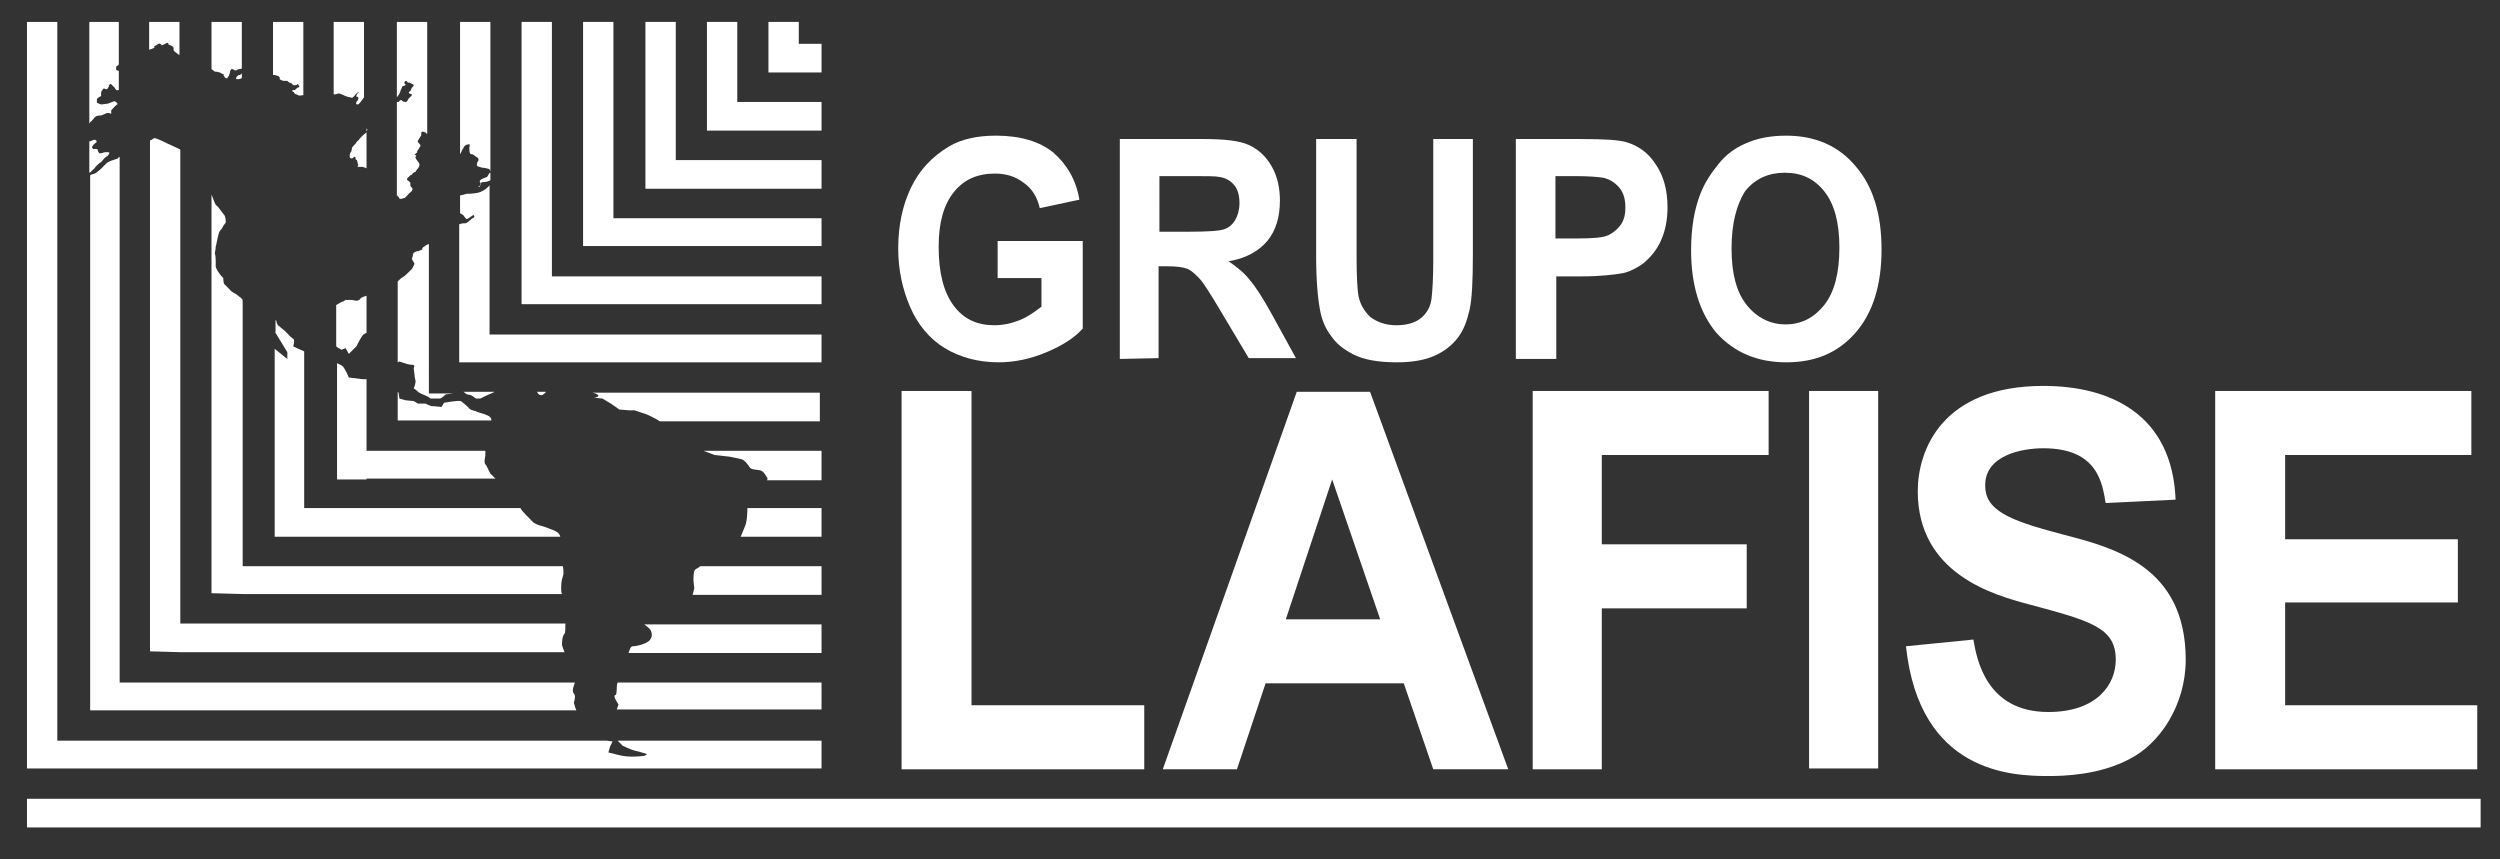 <?xml version="1.0" encoding="utf-8"?>
<!-- Generator: Adobe Illustrator 21.0.0, SVG Export Plug-In . SVG Version: 6.00 Build 0)  -->
<svg version="1.1" id="Layer_1" xmlns="http://www.w3.org/2000/svg" xmlns:xlink="http://www.w3.org/1999/xlink" x="0px" y="0px"
	 viewBox="0 0 296.7 102" style="enable-background:new 0 0 296.7 102;" xml:space="preserve">
<rect x="0" y="0" width="296.7" height="102" fill="#333333" stroke="none"/>
<style type="text/css">
	.st0{fill:#FFFFFF;}
</style>
<path class="st0" d="M73.9,88.5c0,0,1,0.5,1.5,0.6s1.4,0.4,1.4,0.4l-0.3,0.2c0,0-0.8,0.1-1.6,0.1c-0.7,0-1.5-0.2-1.5-0.2l-1.2-0.3
	l0.2-0.7l0.3-0.6L72,87.9h-1h-0.4H6.8V2.6H3.2v85.3v3.3h3.6h90.7v-3.3H73.3L73.9,88.5z"/>
<path class="st0" d="M73.3,81c-0.2,0.4,0,1.5-0.3,1.5c-0.3,0.1,0.4,1.1,0.4,1.1l-0.2,0.6h24.3V81H73.3L73.3,81"/>
<path class="st0" d="M11.2,20c0.1-0.2,0.5-0.6,0.7-0.7s0.4-0.5,0.7-0.7c0.3-0.1,0.4-0.5,0.4-0.5s-0.4-0.1-0.7,0
	c-0.2,0.1-0.5,0.1-0.5,0.1s-0.2-0.2-0.2-0.4c0-0.2-0.5-0.1-0.5-0.1l-0.2-0.2c0,0,0.1-0.3,0.4-0.5c0.4-0.2,0-0.5-0.2-0.4
	s-0.7,0.3-0.5,0.2c0.1,0,0-0.1,0-0.1v3.8l0.2-0.1C10.8,20.3,11.1,20.1,11.2,20"/>
<path class="st0" d="M11.4,13.8c0.2-0.1,0.6-0.1,0.6-0.1l0.5-0.2c0,0,0.2-0.2,0.7,0v-0.4c0,0,0.5-0.6,0.7-0.7
	c0.2-0.1-0.3-0.4-0.3-0.4l-0.8,0.3L12,12.4l-0.5-0.2c0,0,0-0.3,0-0.4c0-0.2,0.5-0.4,0.5-0.4s0-0.3,0-0.4c0-0.2,0.3-0.5,0.3-0.5
	l0.4,0.1l0.2-0.3C13,9.8,13.2,10,13.2,10l0.4,0.4l0.2,0.3h0.3V9.3l0,0V8.4c-0.2,0-0.3-0.1-0.3-0.1s-0.1-0.4,0.1-0.5
	c0.1,0,0.2-0.1,0.2-0.2v-5h-3.5v12.1c0-0.1,0.1-0.1,0.1-0.2C11,14.3,11.2,13.9,11.4,13.8"/>
<path class="st0" d="M14.1,84.3h54.3l0,0c-0.1-0.2-0.3-0.9-0.3-0.9s0.3-0.8,0-1.1c-0.3-0.3,0.1-1.2,0.1-1.2V81h-54V18.6
	c-0.1,0.1-0.2,0.1-0.2,0.2c-0.2,0.1-0.7,0.2-1.1,0.4c-0.4,0.2-0.7,0.7-1.1,1c-0.4,0.3-0.4,0.4-0.9,0.5c-0.1,0-0.1,0.1-0.2,0.1V81
	v3.3H14.1z"/>
<path class="st0" d="M21.4,77.4H67c-0.1-0.3-0.3-0.7-0.3-0.9c0-0.2,0-1,0.3-1.3c0.1-0.1,0.1-0.6,0.1-1.2H21.4V17.8
	c0-0.1-0.1-0.1-0.1-0.1S20,17.1,19.8,17s-0.8-0.4-1.1-0.5c-0.3-0.1-0.4-0.2-0.7,0.1c-0.1,0-0.1,0-0.2,0.1V74v3.3L21.4,77.4
	L21.4,77.4z"/>
<path class="st0" d="M18.3,5.6c-0.2,0,0.2-0.2,0.5-0.4c0.3-0.1,0.4,0.2,0.4,0.2s0.4-0.2,0.6-0.3C20,5,20,5.3,20,5.3
	c0.1,0,0.2,0.1,0.3,0.1c0.2,0.1,0.3,0.2,0.3,0.3c0,0.1,0,0.2,0,0.2c0,0.1,0.1,0.2,0.1,0.2c0.1,0.1,0.3,0.2,0.4,0.3
	c0.1,0.1,0.1,0.1,0.2,0.1V2.6h-3.6v3.3C18.1,5.8,18.5,5.6,18.3,5.6"/>
<path class="st0" d="M97.5,74.1h-21c0,0.1,0.1,0.1,0.1,0.1c0.2,0.2,0.6,0.4,0.7,0.8c0.1,0.3,0.1,0.6-0.2,1c-0.4,0.4-1.5,0.7-2,0.7
	c-0.3,0-0.4,0.5-0.5,0.8h22.9V74.1z"/>
<path class="st0" d="M26.1,8.6C26.1,8.7,26.1,8.7,26.1,8.6c0,0,0.3,0.2,0.4,0.2c0,0,0,0,0.1,0.1h-0.1c0.1,0.1,0.1,0.2,0.2,0.3
	S27,9.3,27,9.3c0-0.1,0-0.2,0.1-0.2c0-0.1,0.1-0.1,0.1-0.2c0-0.1,0.1-0.2,0.1-0.4c0,0,0-0.1,0.1-0.2c0-0.1,0-0.1,0.1-0.1
	c0.3,0,0.4,0.3,0.6,0.1c0.1,0,0.1-0.1,0.3-0.1c0.1,0,0.2,0,0.3-0.1V2.6h-3.6v5.6c0.1,0.1,0.3,0.2,0.4,0.3C25.8,8.5,26,8.6,26.1,8.6"
	/>
<path class="st0" d="M97.5,67.2H83.1c-0.2,0.2-0.5,0.3-0.6,0.4c-0.2,0.2-0.2,0.9-0.2,1.2c0,0.3,0.1,1,0.1,1s-0.1,0.4-0.2,0.8h15.3
	C97.5,70.6,97.5,67.2,97.5,67.2z"/>
<path class="st0" d="M28.1,9.4c0.2,0,0.4,0,0.5-0.1h0.1V8.7c-0.1,0.1-0.2,0.2-0.2,0.2c-0.1,0-0.2,0-0.3,0.1
	C28.1,9.1,27.9,9.3,28.1,9.4"/>
<path class="st0" d="M28.8,70.5h37.9c-0.1-0.2-0.1-0.4-0.1-0.6c0-0.5,0-0.9,0.2-1.5c0.1-0.2,0.1-0.7,0-1.2h-38V35.6
	c-0.1-0.2-0.4-0.4-0.4-0.4L28,34.9c0,0-0.6-0.3-0.7-0.5c-0.1-0.1-0.6-0.6-0.7-0.7c-0.1-0.2-0.1-0.7-0.1-0.7s-0.4-0.4-0.5-0.6
	c-0.1-0.1-0.4-0.6-0.4-0.8c0-0.2,0-0.6,0-0.6s0-0.7-0.1-0.9c0-0.2,0.1-0.5,0.1-0.8c0.1-0.3,0.3-1.7,0.5-1.9c0.3-0.3,0.4-0.6,0.4-0.6
	l0.3-0.4c0,0,0-0.7-0.2-0.9c-0.2-0.2-0.7-1-0.9-1.1c-0.2-0.1-0.4-0.9-0.6-1.3v44v3.3L28.8,70.5L28.8,70.5z"/>
<path class="st0" d="M32.7,39.5l1.4,2.3v0.8l-1.5-1.2v18.9v3.4h3.6h30.3c-0.1-0.6-0.9-0.8-1.4-1c-0.4-0.2-1.6-0.4-1.9-0.8
	c-0.4-0.4-1.2-1.2-1.4-1.5c0,0,0,0,0-0.1H36.1V41.7l-0.9-0.4l-0.4-0.2l0.1-0.4v-0.4c0,0-0.5-0.4-0.6-0.5c-0.1-0.2-0.7-0.7-0.7-0.7
	s-0.5-0.4-0.6-0.5s-0.2-0.4-0.2-0.5c0,0,0-0.1-0.1-0.1v1.4C32.6,39.4,32.7,39.5,32.7,39.5L32.7,39.5z"/>
<path class="st0" d="M33.2,9.2c0,0,0,0.1,0,0.2c0.1,0.1,0.4,0.2,0.5,0.2s0.2,0,0.2,0c0.1,0,0.1,0,0.2,0l0.1,0.1c0,0,0.1,0.1,0.2,0.1
	c0.1,0.1,0.2,0.1,0.2,0.1s0,0,0-0.1l0.1,0.1h-0.1c0.1,0.1,0.2,0.3,0.5,0.2c0.1,0,0.1,0,0.2-0.1c0.1-0.1,0.1,0,0.1,0.1
	c0.1,0.1,0.2,0.1,0.1,0.2c0,0.1-0.2,0.1-0.2,0.1c-0.1,0.1-0.1,0.1-0.2,0.2c-0.1,0.1-0.2,0.1-0.4,0.1c0,0.1,0,0.2,0.1,0.2
	c0,0,0.1,0,0.1,0.1c0,0,0,0.1,0.1,0.1c0.1,0.1,0.1,0.1,0.2,0.1c0.1,0,0.1,0.1,0.2,0.1c0.1,0.1,0.4,0,0.5,0H36V2.6h-3.6v6.3
	c0,0,0.1,0,0.2,0C32.9,9,33.1,9,33.2,9.2"/>
<path class="st0" d="M97.5,60.3h-8.8v0.1c0,0,0,1.5-0.3,2.1c-0.1,0.3-0.3,0.7-0.5,1.2h9.6C97.5,63.7,97.5,60.3,97.5,60.3z"/>
<path class="st0" d="M97.5,56.8v-3.3h-14l1.3,0.5l1.8,0.2c0,0,1,0.2,1.4,0.3s0.8,0.7,1,1s1.1,0.2,1.4,0.4c0.3,0.1,0.7,0.9,0.7,0.9
	s0,0.1-0.1,0.2h6.5V56.8z"/>
<path class="st0" d="M43.5,56.8h15.3c-0.3-0.3-0.5-0.5-0.6-0.6c-0.2-0.3-0.4-0.9-0.6-1.1c-0.2-0.2,0-1,0-1v-0.6H43.5V45H43l-1.6-0.2
	c0,0-0.5-1.2-0.8-1.4c-0.2-0.1-0.4-0.2-0.6-0.3v10.5v3.3h3.5V56.8z"/>
<path class="st0" d="M42.8,19.8c0.2,0,0.3,0,0.5,0.1c0.1,0,0.1,0,0.2,0.1v-4.3c0,0,0,0-0.1,0.1c-0.4,0.3-0.6,0.5-0.9,0.9l0,0
	c-0.1,0-0.2,0.2-0.2,0.2c-0.1,0.2-0.4,0.4-0.5,0.6s0,0.4-0.2,0.6c-0.1,0.2-0.1,0.3-0.1,0.5c0,0.1,0.1,0.2,0.2,0.2
	c0.1,0,0.2,0,0.2-0.1c0.1,0,0.1-0.1,0.2-0.1l0,0c0.1,0,0.1,0.2,0.1,0.3c0.1,0.1,0.2,0.1,0.2,0.2c0,0,0,0.3,0.1,0.2
	c0,0,0,0.1-0.1,0.1c0.2,0.1,0.1,0.3,0,0.4C42.5,19.8,42.6,19.8,42.8,19.8"/>
<path class="st0" d="M40.1,11.1L40.1,11.1c0.1,0,0.1,0,0.2,0c0.3,0.1,0.5,0.2,0.7,0.3c0.1,0,0.2,0.1,0.3,0.1c0.2,0,0.3,0.1,0.5,0.1
	c0.2-0.1,0.3-0.3,0.4-0.4c0.1-0.1,0.3-0.3,0.4-0.3c0,0,0,0.1-0.1,0.1c-0.1,0.1-0.1,0.2-0.2,0.3l0,0c0,0,0,0.1,0,0.2
	c0.2-0.1,0.3,0.2,0.2,0.3c0,0.1-0.3,0.3-0.2,0.4c-0.1,0.1,0,0.2,0.1,0.2c0.2,0,0.3-0.2,0.4-0.3c0.1-0.1,0.2-0.3,0.3-0.4
	c0-0.1,0-0.1,0.1-0.1v-9h-3.6v8.6c0,0,0,0,0.1,0C40,11.2,40,11.1,40.1,11.1"/>
<path class="st0" d="M41,41.3l0.4,0.7l0.9-0.9c0,0,0.4-0.8,0.6-1.1c0.1-0.2,0.3-0.4,0.6-0.5v-4.4l-0.3,0.1c0,0-0.3,0.1-0.4,0.2
	c-0.1,0.1,0,0.1-0.2,0.2c-0.2,0.1-0.3,0.1-0.3,0.1l-0.5-0.1H41l-0.3,0.2c0,0,0-0.1-0.8,0.4v4.9c0.2,0.2,0.5,0.3,0.6,0.4
	C40.7,41.5,41,41.3,41,41.3"/>
<path class="st0" d="M70.5,47.2l1,0.1l1,0.6l1,0.7l1.2,0.1h0.6l1.5,0.5c0,0,1.1,0.5,1.5,0.8l0,0h19v-3.4h-27c0.1,0,0.3,0.1,0.4,0.1
	C71.5,47.1,70.5,47.2,70.5,47.2"/>
<path class="st0" d="M50.8,49.9h7.5c0.2-0.7-1.7-0.9-1.8-1.1c0,0-0.6-0.1-0.8-0.3c-0.1-0.2-1-0.9-1-0.9c-0.4-0.1-2,0.2-2,0.2
	l-0.3,0.5c0,0-0.8-0.1-1.2-0.1c-0.3-0.1-0.7-0.3-0.7-0.3h-0.9l-0.5-0.3l-1-0.1l-0.7-0.2l-0.1-0.7l-0.1-0.1l0,0v3.4
	C47.2,49.9,50.8,49.9,50.8,49.9z"/>
<path class="st0" d="M64.2,46.9c0.3,0,0.5-0.3,0.5-0.3s0.1,0,0.1-0.1h-1.1l0.1,0.1C63.8,46.7,64,46.9,64.2,46.9"/>
<path class="st0" d="M55.4,46.8l0.5,0.1l0,0l0.6,0.4H57c0,0,1-0.5,1.7-0.8H55L55.4,46.8z"/>
<path class="st0" d="M48.3,43.2c0,0,0.4,0.1,0.7,0.1s0.1,0.4,0.1,0.4l0.1,0.8c0,0,0,0.3,0.1,0.6s-0.2,1-0.2,1s0.2,0.1,0.4,0.3
	s0.4,0.3,0.9,0.5s0.7,0.4,0.7,0.4s0.9,0,1.1,0c0.2,0,0.7-0.5,0.7-0.5l0.9-0.1h-2.9V28.9c0,0.1-0.1,0.1-0.1,0.1
	c-0.1,0-0.4,0.2-0.5,0.3c-0.1,0-0.2,0.2-0.2,0.3c-0.1,0.1-0.3,0.1-0.4,0.2c-0.1,0-0.3,0-0.4,0.1C49,30,49,30.2,49,30.3
	c0,0.1-0.1,0.3-0.1,0.4s0.1,0.3,0.2,0.4c0,0.1,0.1,0.2,0.1,0.2S48.9,32,48.8,32l-0.3,0.3c0,0-0.5,0.5-0.7,0.6
	c-0.1,0-0.4,0.3-0.6,0.5V43l0.2-0.1L48.3,43.2z"/>
<path class="st0" d="M47.4,23.5c0,0.1,0,0.1,0.2,0.1c0.1,0,0.3-0.1,0.4-0.1c0.2-0.1,0.3-0.3,0.5-0.5s0.6-0.4,0.4-0.7
	c-0.1-0.1-0.2-0.2-0.2-0.3c0-0.1,0-0.2,0-0.3c-0.1-0.2-0.3-0.2-0.4-0.4c0-0.1,0-0.1,0.1-0.2s0.2-0.2,0.3-0.3c0.1,0,0.2-0.1,0.2-0.1
	l0,0c0.1-0.1,0.1-0.2,0.2-0.2c0.1-0.1,0.2-0.1,0.2-0.1c0.1-0.1,0.1-0.2,0.2-0.3c0.2-0.2,0.4-0.5,0.2-0.8c-0.1-0.1-0.2-0.3-0.3-0.4
	c0-0.1-0.1-0.1-0.1-0.2s0.1-0.2,0.1-0.2c0-0.1-0.2-0.1-0.2-0.1c0-0.1,0.2-0.2,0.3-0.3c0-0.1,0-0.2,0.1-0.3l0.1-0.1
	c0-0.1,0-0.1,0.1-0.2c0-0.1,0.1-0.1,0.1-0.2s0-0.1-0.1-0.2s-0.3-0.3-0.2-0.4c0.1-0.2,0.2-0.3,0.3-0.5C50,16.1,50,16,50,15.9
	c0,0,0-0.1,0-0.2c0.1-0.1,0.3-0.1,0.4,0c0.1,0,0.1,0,0.2,0.1c0,0,0,0.1,0.1,0.1l0,0V2.6h-3.6v8.9c0,0,0.1,0,0.1-0.1
	c0.2-0.2,0.2-0.3,0.3-0.5c0-0.1,0.1-0.3,0.2-0.5c0-0.1,0.1-0.2,0.2-0.2c0.1,0,0.2-0.1,0.2-0.1c0.1-0.1,0-0.1-0.1-0.2
	c0-0.1,0-0.1,0-0.1c0-0.1,0.1-0.2,0.2-0.2c0.1,0,0.1,0.1,0.2,0.2c0.1,0,0.1,0,0.2,0c0.1,0,0.1,0.1,0.2,0.1c0.1,0.1,0.3,0.1,0.3,0.2
	c0,0.1-0.1,0.2-0.2,0.3c-0.1,0.1-0.1,0.3-0.2,0.4c0,0-0.2,0.1-0.2,0.2l0.1,0.1c0,0,0.2,0.1,0.3,0.1c0,0.1-0.1,0.2-0.1,0.2
	c-0.1,0.1-0.2,0.2-0.3,0.3s-0.1,0.3-0.3,0.4c-0.1,0-0.3,0-0.4-0.1c-0.1,0-0.1,0-0.1-0.1c-0.2-0.1-0.3,0.1-0.4,0.2c0,0-0.1,0-0.2,0
	v11.1c0,0,0.1,0,0.1,0.1C47.4,23.4,47.3,23.5,47.4,23.5"/>
<path class="st0" d="M58.1,43h39.4v-3.3H58.1V22c-0.1,0.1-0.2,0.2-0.3,0.3c-0.1,0.1-0.6,0.5-1.2,0.6C56.1,23,55.4,23,55.4,23
	s-0.4,0.1-0.8,0.2v2.1l0,0c0.2,0.1,0.4,0.2,0.5,0.4c0.1,0.1,0.2,0.3,0.3,0.3s0.5-0.3,0.5-0.3l0.3-0.2l0.1,0.2c0,0,0,0.1-0.2,0.2
	c-0.1,0-0.1,0.1-0.4,0.3c-0.2,0.2-0.4,0.3-0.5,0.3s-0.5,0-0.6,0.1h-0.1v12.9V43H58.1z"/>
<path class="st0" d="M55.3,17.2l0.4-0.1c0,0,0.1,0.2,0,0.4c0,0.2,0,0.6,0.1,0.7c0,0.1,0.1,0.1,0.2,0.1c0.2,0,0.3,0.2,0.5,0.3
	c0.2,0.1,0.3,0.2,0.3,0.4c0,0.1-0.2,0.2-0.2,0.5c-0.1,0.3,0.4,0.3,0.6,0.4c0.2,0,0.8,0.1,0.9,0.2c0,0,0.1,0.2,0.1,0.3V2.6h-3.6v15.7
	c0.1-0.1,0.3-0.7,0.4-0.7C55,17.4,55.3,17.2,55.3,17.2"/>
<path class="st0" d="M56.9,22.2L57,22c0-0.1,0-0.2,0.1-0.3c0.1-0.1,0.2-0.1,0.5-0.1c0.1,0,0.4-0.1,0.6-0.2v-1v0.1
	c-0.2,0-0.2,0.3-0.4,0.5c-0.2,0.1-0.7,0.2-0.8,0.4c-0.2,0.2,0.1,0.3,0.1,0.4s-0.1,0.1-0.2,0.3C56.6,22.1,56.9,22.2,56.9,22.2"/>
<polygon class="st0" points="65.5,32.8 65.5,2.6 61.9,2.6 61.9,32.8 61.9,36.1 65.5,36.1 97.5,36.1 97.5,32.8 "/>
<polygon class="st0" points="72.8,29.2 97.5,29.2 97.5,25.9 72.8,25.9 72.8,2.6 69.2,2.6 69.2,25.9 69.2,29.2 "/>
<polygon class="st0" points="80.2,22.4 97.5,22.4 97.5,19 80.2,19 80.2,2.6 76.6,2.6 76.6,19 76.6,22.4 "/>
<polygon class="st0" points="87.5,15.5 97.5,15.5 97.5,12.1 87.5,12.1 87.5,2.6 83.9,2.6 83.9,12.1 83.9,15.5 "/>
<polygon class="st0" points="94.8,8.6 97.5,8.6 97.5,5.2 94.8,5.2 94.8,2.6 91.2,2.6 91.2,5.2 91.2,8.6 "/>
<path class="st0" d="M43.5,15.2v0.4c0-0.1,0.1-0.1,0.1-0.2S43.5,15.3,43.5,15.2"/>
<polygon class="st0" points="107,46.4 115.3,46.4 115.3,83.7 135.8,83.7 135.8,91.3 107,91.3 "/>
<path class="st0" d="M152.6,73.5l5.5-16.6l5.7,16.6H152.6z M179,91.3L179,91.3l-16.4-44.8h-8.7L138,91.3h8.8l3.4-10.2h16.4l3.5,10.2
	H179z"/>
<polygon class="st0" points="181.9,46.4 209.9,46.4 209.9,54 190.1,54 190.1,64.6 207.3,64.6 207.3,72.2 190.1,72.2 190.1,91.3 
	181.9,91.3 "/>
<rect x="214.7" y="46.4" class="st0" width="8.2" height="44.8"/>
<path class="st0" d="M234.2,75.9c0.4,2.3,1.5,8.6,8.9,8.6c5.8,0,8-3.3,8-6.2c0-3.8-2.9-4.6-10.4-6.6c-4.1-1.1-13.1-3.6-13.1-13.4
	c0-4.9,2.9-12.5,14.9-12.5c8,0,15.3,3.4,15.7,13.5l-8.3,0.4c-0.4-2.3-0.9-6.5-7.4-6.5c-2.5,0-6.9,0.8-6.9,4.4c0,2.9,2.6,4.1,9.1,5.8
	c6.2,1.6,14.7,3.8,14.7,14.9c0,5.4-3.1,10-6.7,11.8c-3.6,1.9-7.8,2-9.6,2c-4.4,0-15.3-0.4-16.9-15.4L234.2,75.9z"/>
<polygon class="st0" points="262.9,46.4 293.3,46.4 293.3,54 271.2,54 271.2,64 291.7,64 291.7,71.5 271.2,71.5 271.2,83.7 
	294,83.7 294,91.3 262.9,91.3 "/>
<g>
	<path class="st0" d="M118.4,33v-4.4h10.1V39c-1,1.1-2.4,2-4.3,2.8s-3.8,1.2-5.7,1.2c-2.4,0-4.6-0.6-6.4-1.7s-3.2-2.8-4.1-4.9
		c-0.9-2.1-1.4-4.4-1.4-6.9c0-2.7,0.5-5.1,1.5-7.2s2.5-3.7,4.5-4.9c1.5-0.9,3.4-1.3,5.6-1.3c2.9,0,5.2,0.7,6.8,2
		c1.6,1.4,2.7,3.2,3.1,5.6l-4.7,1c-0.3-1.3-0.9-2.3-1.9-3c-0.9-0.7-2-1.1-3.4-1.1c-2.1,0-3.7,0.7-4.9,2.2c-1.2,1.5-1.8,3.6-1.8,6.5
		c0,3.1,0.6,5.4,1.8,7s2.8,2.3,4.8,2.3c1,0,2-0.2,3-0.6c1-0.4,1.8-1,2.6-1.6V33H118.4z"/>
	<path class="st0" d="M132.9,42.6V16.5h9.9c2.5,0,4.3,0.2,5.4,0.7c1.1,0.5,2,1.3,2.7,2.5s1,2.6,1,4.1c0,2-0.5,3.6-1.5,4.8
		s-2.6,2.1-4.6,2.4c1,0.7,1.9,1.4,2.5,2.2c0.7,0.8,1.6,2.2,2.7,4.2l2.8,5.1h-5.6l-3.4-5.7c-1.2-2-2-3.3-2.5-3.8s-0.9-0.9-1.4-1.1
		c-0.5-0.2-1.3-0.3-2.4-0.3h-1v10.9L132.9,42.6L132.9,42.6z M137.6,27.5h3.5c2.3,0,3.7-0.1,4.2-0.3c0.6-0.2,1-0.6,1.3-1.1
		s0.5-1.2,0.5-2c0-0.9-0.2-1.6-0.6-2.1s-1-0.9-1.8-1c-0.4-0.1-1.5-0.1-3.4-0.1h-3.7V27.5z"/>
	<path class="st0" d="M156.3,16.5h4.7v14.1c0,2.2,0.1,3.7,0.2,4.4c0.2,1.1,0.7,1.9,1.4,2.6c0.8,0.6,1.8,1,3.1,1s2.3-0.3,3-0.9
		c0.7-0.6,1.1-1.4,1.2-2.3c0.1-0.9,0.2-2.4,0.2-4.4V16.5h4.7v13.7c0,3.1-0.1,5.3-0.4,6.6c-0.3,1.3-0.7,2.4-1.4,3.3
		c-0.7,0.9-1.6,1.6-2.7,2.1c-1.1,0.5-2.6,0.8-4.5,0.8c-2.2,0-3.9-0.3-5.1-0.9s-2.1-1.3-2.7-2.2c-0.7-0.9-1.1-1.9-1.3-2.9
		c-0.3-1.5-0.5-3.7-0.5-6.6V16.5H156.3z"/>
	<path class="st0" d="M179.9,42.6V16.5h7.6c2.9,0,4.7,0.1,5.6,0.4c1.3,0.4,2.5,1.2,3.4,2.6c0.9,1.3,1.4,3,1.4,5.1
		c0,1.6-0.3,2.9-0.8,4s-1.2,1.9-2,2.6c-0.8,0.6-1.6,1-2.4,1.2c-1.1,0.2-2.8,0.4-4.9,0.4h-3.1v9.8C184.7,42.6,179.9,42.6,179.9,42.6z
		 M184.6,20.9v7.4h2.6c1.9,0,3.1-0.1,3.7-0.4c0.6-0.3,1.1-0.7,1.5-1.3c0.4-0.6,0.5-1.3,0.5-2c0-0.9-0.2-1.7-0.7-2.3
		c-0.5-0.6-1.1-1-1.9-1.2c-0.6-0.1-1.7-0.2-3.4-0.2H184.6z"/>
	<path class="st0" d="M200.7,29.7c0-2.7,0.4-4.9,1.1-6.7c0.5-1.3,1.3-2.5,2.2-3.6s1.9-1.8,3-2.3c1.5-0.7,3.1-1,5-1
		c3.4,0,6.2,1.2,8.2,3.6c2.1,2.4,3.1,5.7,3.1,9.9s-1,7.5-3.1,9.9S215.4,43,212,43c-3.5,0-6.2-1.2-8.3-3.5
		C201.7,37.1,200.7,33.8,200.7,29.7z M205.5,29.5c0,3,0.6,5.2,1.8,6.7s2.8,2.3,4.6,2.3c1.9,0,3.4-0.8,4.6-2.3
		c1.2-1.5,1.8-3.8,1.8-6.8s-0.6-5.2-1.8-6.7s-2.7-2.2-4.7-2.2c-1.9,0-3.5,0.7-4.7,2.2C206.1,24.3,205.5,26.5,205.5,29.5z"/>
</g>
<rect x="3.2" y="94.8" class="st0" width="291.2" height="3.4"/>
</svg>
